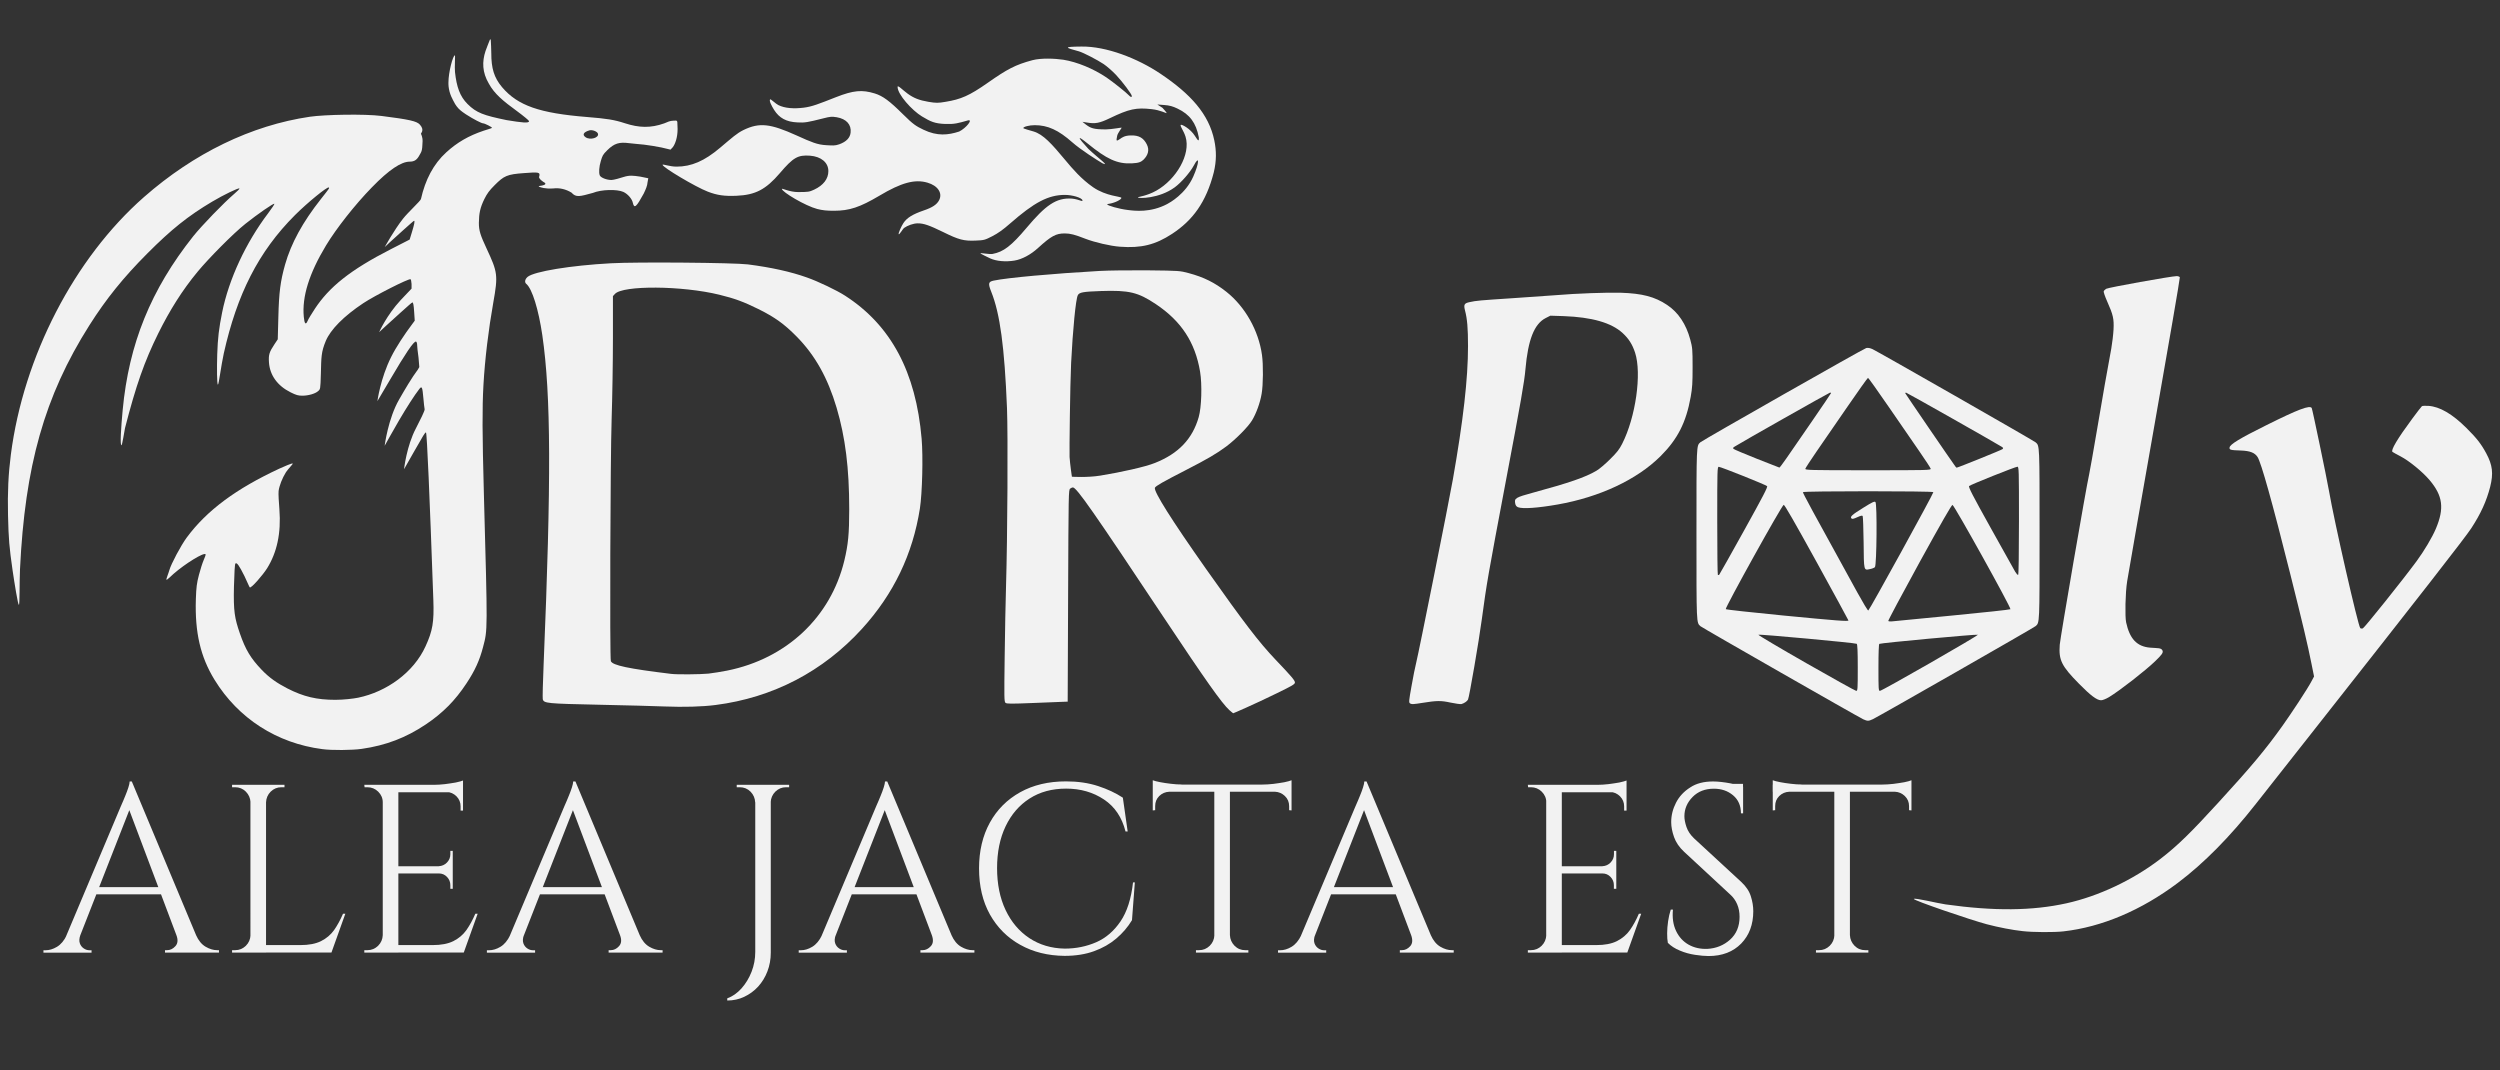 <svg xmlns="http://www.w3.org/2000/svg" xmlns:xlink="http://www.w3.org/1999/xlink" version="1.1" style="" xml:space="preserve" width="2900" height="1241.4"><rect width="100%" height="100%" fill="#333333" stroke="none"/><rect id="backgroundrect" width="100%" height="100%" x="0" y="0" fill="none" stroke="none"/>









<g class="currentLayer" style=""><title>Layer 1</title><path d="M1408.6,162.9c-6.3-30.5-27.4-53.8-62.2-77.2c-27-18.2-63.3-32.1-91.9-31.7c-22.3,0.2-18.6,1.3-2.8,5.6  c5.9,1.9,21.1,9.8,28.5,14.7c3.7,2.5,10.3,8.2,14.5,12.7c7.5,8,18.2,22.3,18.2,24.4c0,1.7-1.5,1.3-3.6-1c-2.7-3-18.8-15.8-25.9-20.6  c-15.2-10.2-34.2-18-49.9-20.5c-9.9-1.5-26-2.1-35.8,0.5c-19.9,5.3-29.6,10.6-51.7,26.1c-21.8,15.3-31.5,19.3-49.1,22.2  c-8.6,1.5-11.2,1.5-20,0c-10.5-1.8-16.8-4.2-24.1-9.5c-5.3-3.8-11.6-10.5-11.6-7.8c0,8.8,16.8,27.3,28.2,34.2  c10.3,6.2,14.8,8.3,27.2,8.8c10.4,0.4,14.9-0.9,26.1-4.1c6.5-1.8-1.9,8.9-10.1,12.9c-12.7,4.1-25.3,5.6-41.3-2.1  c-8.7-4.2-11.6-5.8-24.1-18.2c-15.2-15.1-23.1-21-32.5-23.9c-14.7-4.5-24.6-3.7-45.2,4.4c-19.8,7.8-27.5,10.9-37.2,12.1  c-11.2,1.4-21.8,0.8-29.4-3c-2.9-1.4-8.8-7.1-9.4-6.7c-1.8,1.2,1.4,7.4,4.4,12.2c6.1,9.6,14.2,14,27.1,14.6  c8.7,0.5,11.8-0.1,30.4-4.8c7.8-2,9.6-2.1,15.2-1.2c11.2,1.9,17.2,8.6,16.1,17.9c-0.7,6.1-5.1,10.6-13.2,13.5c-5,1.8-7.8,1.4-15.3,1  c-10.1-0.6-16.6-3.3-34-11.2c-30.8-13.9-43.2-15.3-61.7-6.4c-7.9,3.9-12.8,8.5-27.3,20.7c-18.1,15.3-33.2,21.8-50.4,21.8  c-8.2,0-16.2-3.3-16.2-2.1c0,2.9,38.3,25.7,52.4,31.1c10.8,4.2,19.3,5.4,33.3,4.8c21.9-0.9,34-7.2,50.3-26.2  c15.6-18.3,20.9-21.3,35-20.3c13,1,21.3,8,21.3,17.9c0,9-5.8,16.5-16.5,21.5c-5.6,2.6-6.9,2.8-18.8,2.8c-9.5,0-18.6-4.6-18.6-3.7  c0,3.6,27.4,19.8,40.9,23.3c6.1,1.6,11.4,2.1,19.4,2.1c18.1,0,30.2-4.1,52.7-17.4c25.6-15.3,41.3-19.5,55.9-15.2  c12,3.5,17.7,12.1,13.5,20.3c-2.6,5-7.7,8.5-17.8,11.9c-13,4.5-19.5,8.5-23.6,14.6c-2.3,3.5-6.3,12.2-5.5,13s4.9-6.3,6.1-7.2  c4.2-3,11.1-5.4,15.8-5.4c7-0.1,13.5,2.2,29.9,10.2c17.8,8.8,23.8,10.4,37.3,9.8c9.9-0.4,10.7-0.6,19.5-5.1  c6.6-3.4,12.4-7.5,20.7-14.8c28.1-24.6,44.3-33.1,63.5-33.1c8.6,0,19.4,3.2,20.3,6.1c0.3,1.1-0.1,1.2-1.9,0.6  c-1.3-0.4-6.1-2.1-10.3-2.4c-18.3-1.2-30.5,7.7-52.5,33.8c-17.8,21.1-26.8,28-39.6,30.4c-3.5,0.6-13.9-1.4-14-0.8s9,4.8,11.2,5.9  c7.2,3.3,17.8,4.3,28.2,2.6c8.7-1.4,18.9-6.8,27.5-14.7c15.3-13.9,20.7-16.8,30.9-16.8c6.5,0,11.7,1.4,24,6.2  c10.6,4.1,28.9,8.4,39.9,9.2c24.8,1.9,41.2-2.2,60.6-14.9c23.8-15.6,39.5-36.5,48.4-71.4C1411.2,186.5,1411.1,174.9,1408.6,162.9z   M1386.2,157.8c-5.4-8.7-15.9-14.1-16.6-12.9c-0.9,1.5,3.4,6.6,5.6,13.6c6.4,20.6-10.9,49.6-33.6,62.5c-11.8,6.7-21.8,7.2-21.6,8  c0.3,1.4,24.5,1.6,42.7-11.7c7.5-5.5,17.8-17.3,22-25.1c7-13.3,6.5-3.1-0.5,12.6c-9.1,20.5-27.5,30.4-30.3,31.9  c-19.3,10.2-37.6,7.9-45.5,6.9c-10.7-1.3-24.2-5.2-24-6.6c0.1-0.4,1.1-0.4,2.6-0.7c6.9-1.2,14-5,13.8-6.8  c-0.3-1.7-17.4-1.7-32.8-12.3c-13.7-9.5-23.8-21.3-32.2-31.4c-15.8-19-25.7-30-36.9-33.3c-3.2-0.9-11.8-3.3-11.9-3.9  c0-1.6,7-3.4,13.3-3.4c15.1,0,27.4,5.6,43.7,20c9.1,8.1,28.9,20.8,35,24.3c9.1,4-5.7-6.5-16.5-16.8c-13-14.1-13.6-16.6-0.7-6.1  c21.8,17.8,34.1,23.7,51,22.9c8.9-0.4,11-1.9,13.6-4.2c5.3-5.2,7.2-11.3,3.9-17.8c-3.6-7.1-8.7-10.8-18.9-10.4  c-6.7,0.2-9.6,2.2-12.2,4.1c-1.7,1.3-3.4,2.1-3.8,1.7s-0.1-2.9,0.6-5.7c0.6-2.8,5.2-8.7,5.2-9.1c0-0.4-11.1,1.9-18.2,2  c-14.7,0-17.7-1.4-23.5-5.7l-3.9-3.1l5,0.8c10,1.7,14.7,0.8,26.8-5c22.5-10.8,30.5-12.5,48.5-10.5c10.1,1.1,17.1,5,17.4,4.6  s-3.4-4.6-4.8-6.1l-6-3.9l8,0.6c6.2,0.5,9.7,1.4,15.5,4.2c14.1,6.7,21.4,16.5,24.6,33.2C1391.1,165.3,1389.4,162.8,1386.2,157.8z" id="svg_1" class="" fill-opacity="1" fill="#f2f2f2"/><g id="Y" class="" fill-opacity="1" fill="#f2f2f2">
	<path d="M2393.5,1080.4c44.5-5,90.4-24.4,132.7-56.2c30.1-22.6,60.6-53.5,90.6-91.7c5.8-7.4,34.7-44.1,64.2-81.5   c127-161.2,178.4-227.1,185.6-238.1c11.1-17,17.8-31.7,22-48.2c3.9-15.5,2.8-25.2-4.6-38.9c-5.8-10.8-11.2-17.7-22.9-29.3   c-16.5-16.4-31-24.8-44.1-25.7c-3.6-0.2-7-0.1-7.6,0.4s-5.7,7-11.2,14.5c-17.1,23.1-25.2,36.7-22.9,38.5c0.7,0.5,4.9,2.9,9.4,5.2   c9.8,5.1,25.4,17.8,33.6,27.5c15.4,18.2,17.3,32.7,7.3,56.4c-4.2,10-13.7,25.9-22.3,37.6c-16.5,22.4-60.6,77.4-62.4,78   c-1.1,0.4-2.5,0.2-3-0.3c-2.5-2.5-30.1-123.2-36.3-159.3c-2.9-16.5-19.2-94.6-20-96c-2.2-3.6-15.7,1.5-53,20.1   c-30.2,15-41.8,22-42.3,25.7c-0.4,2.7,1,3.1,13.3,3.5c10.4,0.4,15.8,2.5,19.1,7.4c4.2,6.3,17.2,52.8,37.9,135.4   c14.7,58.7,20.2,81.8,24.7,104.4l3,14.9l-2.7,5.1c-4.7,9.1-24.2,38.5-33.9,52.1c-19.4,27.2-36,47.2-74.7,89.4   c-30.7,33.5-46.3,49.3-67.8,65.7c-31.4,23.9-70.6,42.5-108,50.8c-39.8,8.8-84.1,9.2-140.3,1.3c-9.4-1.3-36.1-8-36.8-6.3   c-0.7,1.6,65.4,24.2,84.5,29.3c13.6,3.6,30.2,6.8,41.7,8C2358.1,1081.5,2382.9,1081.6,2393.5,1080.4L2393.5,1080.4z" id="svg_2" fill="#f2f2f2"/>
</g><g id="svg_3" class="" fill-opacity="1" fill="#f2f2f2">
	<path d="M2446.4,808.7c12.7-7.7,42.3-30.8,53.5-41.6c7.6-7.4,9.9-10,8.5-12.7c-1.7-3-5-2.4-14-3.1c-15.7-1.2-24-10.4-28.1-29.4   c-1.4-6.6-1-33.8,1.2-47.6c0.9-5.8,15.1-87.2,31.6-180.8s29.8-171,29.5-171.8s-1.9-1.4-3.7-1.4c-5.8,0-79.3,13.2-81.7,14.7   c-1.3,0.8-2.6,2.1-2.9,2.9s1.5,6.1,4,11.7c7,15.7,8,20.3,7.4,32.6c-0.3,5.8-1.5,15.8-2.6,22.1c-5.1,27.6-9.5,52.4-16.6,94.5   c-4.2,24.8-8.3,47.9-9.1,51.5c-3.5,15.2-33.5,189.5-34.1,197.6c-1.3,17.9,2,24.6,22.5,45.4c13.3,13.5,20.6,19,25.4,19   C2438.9,812.4,2443,810.7,2446.4,808.7z" id="svg_4" fill="#f2f2f2"/>
</g><g id="svg_5" class="" fill-opacity="1" fill="#f2f2f2">
	<path d="M2361.3,726.3c4.7-4.1,4.6-2,4.6-106.6s0.1-102.5-4.6-106.6c-2.4-2.1-183.4-105.5-189.2-108.1c-2.8-1.3-5.3-1.7-7.2-1.3   c-3,0.7-188.9,106.4-192.4,109.3c-4.7,4.1-4.6,2-4.6,106.7s-0.1,102.5,4.6,106.7c2.2,1.9,182.9,105.2,188.9,108c5,2.2,6,2.2,11-0.1   C2178.3,831.6,2359.1,728.3,2361.3,726.3z M2180.7,801.4c-1.6,0-1.7-2.1-1.7-26.9c0-17.2,0.4-27.2,1-27.6   c1.7-1.1,113.4-11.4,114.3-10.6C2295.2,737.2,2183.2,801.4,2180.7,801.4z M2332.1,706.7c-0.5,0.5-30.8,3.8-67.3,7.3   s-68,6.6-70.1,6.8c-2,0.2-4,0-4.3-0.5s16-31.1,36.2-67.9c25.6-46.5,37.3-66.9,38.3-66.7C2267,586.1,2333.3,705.4,2332.1,706.7z    M2342,603.8c0,38.1-0.4,62.7-0.9,63c-0.6,0.4-2.1-1.3-3.5-3.6c-1.4-2.4-14.2-25.4-28.6-51.2c-21-37.7-25.9-47.2-24.8-48.2   c1.6-1.6,53.7-22.4,56-22.4C2341.9,541.4,2342,544.8,2342,603.8z M2211.1,455.5c0.9,0,103,57.8,110.8,62.7c2,1.3,2.1,1.7,1,2.8   c-1.1,1-51.8,21.5-53.2,21.5c-0.3-0.1-0.9-0.7-1.4-1.3c-2.5-3.2-58.3-84.7-58.3-85.2C2210,455.7,2210.5,455.5,2211.1,455.5z    M2166.9,438.3c0.5,0,11.3,15.2,24.1,33.8s28.9,41.9,35.7,51.8c6.8,9.9,12.7,18.8,12.9,19.8c0.4,1.7-3.5,1.8-72.8,1.8   s-73-0.2-72.6-1.8c0.3-1,6.1-9.9,12.9-19.8c6.9-9.9,22.9-33.2,35.7-51.8S2166.4,438.3,2166.9,438.3z M2012.1,518.1   c7.5-4.8,109.9-62.7,110.8-62.7c0.6,0,1.1,0.3,1.1,0.6s-10,15.1-22.2,32.8c-12.2,17.7-25.5,37-29.6,42.9s-7.7,10.7-8.1,10.7   c-0.3,0-12.2-4.7-26.3-10.3c-14.1-5.6-26.2-10.7-26.9-11.4C2010,519.8,2010.3,519.2,2012.1,518.1z M1992.7,666.8   c-0.4-0.4-0.7-28.7-0.7-63c0-58.9,0.1-62.3,1.8-62.3c2.3,0,54.4,20.8,56,22.4c1,1-4.5,11.5-26.8,51.7   c-15.4,27.8-28.4,50.8-28.8,51.2S1993.1,667.1,1992.7,666.8z M2069.1,585.6c1-0.2,12.6,20,38.3,66.6c20.2,36.8,36.8,67.1,36.8,67.5   c-0.2,1.3-12.5,0.4-76.5-5.8c-35.7-3.5-65.3-6.7-65.8-7.3C2000.7,705.4,2066.9,586,2069.1,585.6z M2153.2,801.4   c-0.9,0-27-14.5-58-32.2s-55.9-32.5-55.5-32.9c0.9-0.9,112.3,9.4,114.1,10.5c0.8,0.5,1.2,8.4,1.2,27.7   C2155,799.5,2154.9,801.4,2153.2,801.4z M2154.2,686.7c-52.7-95.6-63.1-114.9-62.8-115.8c0.5-1.4,150.9-1.4,151.3,0   c0.4,1.3-74.1,136.8-75.5,137.3C2166.6,708.4,2160.8,698.7,2154.2,686.7z" id="svg_6" fill="#f2f2f2"/>
	<path d="M2175.5,582.3c-1.2-1-3.8,0.3-14.1,6.7c-13.2,8.2-15.6,10.4-13.7,12.4c0.9,0.9,2.5,0.5,6.7-1.4c4.1-1.9,5.8-2.2,6.3-1.4   c0.4,0.7,0.9,14.5,1.1,30.7c0.3,33.3,0.1,32.5,7.5,30.8c2.3-0.4,4.8-1.4,5.6-2.2C2177,655.8,2177.6,584.1,2175.5,582.3z" id="svg_7" fill="#f2f2f2"/>
</g><g id="svg_8" class="" fill-opacity="1" fill="#f2f2f2">
	<path d="M1649.5,815.4c17.3-2.8,22.1-2.8,33.1-0.4c5.8,1.2,11.5,2,12.7,1.7c3-0.8,6.6-3.2,7.6-5.2c1.4-2.6,12.7-68.2,16-93.1   c5.6-41.7,7.1-50.2,28.1-161.5c17.2-90.8,21.3-114.2,22.5-128.5c3-34.3,10.2-52.6,23.4-59.4l5.5-2.8l15.5,0.5   c32.6,1.2,55.2,7.6,68.3,19.6c7.1,6.5,11.3,13.1,14.5,22.8c7.9,24.2,0.7,74.9-15,105.7c-3.2,6.4-6.1,10.1-14.1,18   c-5.5,5.5-12.6,11.5-15.8,13.3c-12.9,7.6-31.9,14.1-72.8,25.2c-21.3,5.8-22.6,6.6-21.3,13c0.4,2.1,1.5,3.4,3.2,4.1   c5.4,2.1,22.8,0.9,46.1-3.2c48.7-8.6,91.8-28.8,119.1-55.9c19.9-19.8,29.8-39.2,35.1-68.9c1.9-10.6,2.2-16.1,2.2-34.6   c0-20.6-0.2-22.6-2.7-31.9c-4.8-17.9-14-31.7-26.9-40.2c-14.2-9.5-28.9-13.3-53.4-14.1c-15.6-0.5-52.3,0.8-75.5,2.8   c-6.3,0.5-28.8,2.1-50,3.5c-39.3,2.6-42,2.8-50.3,4.6c-6.1,1.3-6.9,2.9-5.2,9.6c2.6,10,3.5,20.4,3.5,41.5c0,37.6-5.5,86-17.6,154.7   c-4.4,25.2-39.7,201.4-42.5,212.4c-1.1,4.4-3.6,16.5-5.4,27c-3.1,17.3-3.3,19.2-1.8,20.2c0.9,0.7,2.8,1,4.2,0.8   C1641.3,816.7,1645.7,816,1649.5,815.4L1649.5,815.4z" id="svg_9" fill="#f2f2f2"/>
</g><path d="M1479.8,765.4c-19.5-20.5-36.7-43-80.9-105.6c-39.8-56.5-60.8-89.8-59.2-94c0.8-2,8.8-6.6,35.7-20.4  c25-12.8,35.9-19.2,47.2-27.6c10.9-8.2,25.3-22.7,29.8-30.2c4.9-8.2,9.3-20.2,11.1-30.9c1.8-10.1,2-33.7,0.4-44.9  c-3.9-28.3-19.6-56.1-41.3-73.3c-13.4-10.6-26.2-17-43.8-21.7c-10.2-2.7-10.8-2.8-46.8-3.2c-20.3-0.2-45.4,0.1-56.5,0.7  c-53.5,3-107.3,7.9-122.8,11.2c-6.3,1.3-6.7,3.3-2.8,13.1c10.1,25.3,15.3,63.5,18.2,134.8c1.2,30.8,0.6,149.4-1.1,206  c-0.5,17.3-1.3,54.7-1.6,83c-0.6,47.3-0.6,51.6,1,52.9c1.4,1.2,6.4,1.2,31.4,0.2c16.4-0.6,32.2-1.3,35.2-1.4l5.5-0.2l0.5-122.8  c0.5-120.1,0.5-122.9,2.4-124.3c1.1-0.8,2.4-1.4,3.1-1.4c4.3,0,23.8,28,104.9,150c49,73.7,67.9,100.4,76.6,108.3  c2.3,2,4.3,3.7,4.5,3.7s7-2.9,15.2-6.6c8.2-3.6,24.2-11.1,35.6-16.7c17.8-8.7,20.8-10.4,20.8-12.4  C1502.1,789.3,1498.4,784.9,1479.8,765.4z M1276.4,551.7c-15.4,2.5-33,1.3-33,1.3s-2.2-14.6-2.7-22.9c-0.3-7.7,0.6-83.2,1.8-108.9  c1.9-38.2,5.4-74.5,7.8-78.8c1.7-3.3,6.3-4.1,26.8-4.8c32.8-1.1,43,1.4,63.7,15.2c29.5,19.7,45.6,44.3,51.3,78.3  c2.5,15.1,1.7,41.4-1.6,52.8c-7.3,25.4-23.5,42.3-50.7,53.1C1328.8,541.5,1300.4,547.8,1276.4,551.7z" id="svg_10" class="" fill-opacity="1" fill="#f2f2f2"/><path d="M1069.1,509c-6.6-77.5-35.6-131.7-88.8-166c-9.6-6.2-31.1-16.5-44.2-21.1c-19.1-6.8-41.5-11.7-68.5-15.2  c-16.1-2-128.5-3-159-1.3c-46.5,2.5-89.1,9.5-96.6,15.8c-3.1,2.7-3.8,6.3-1.4,8.2c6.7,5.6,14.1,29.5,18.5,59.5  c10.1,69.9,10.4,167.9,1.5,381.9c-0.9,20.8-1.3,38.9-1,40.2c1.2,4.9,4.6,5.2,65.6,6.5c31.1,0.7,65,1.5,75.5,2  c22.8,0.9,43.9,0.3,59.3-1.7c66.6-8.5,124.9-38.9,170.1-88.6c36.6-40.3,58.7-86.4,67-139.4C1069.8,572.1,1070.9,530.1,1069.1,509z   M979.4,650.4c-15.9,65.6-67.1,113.7-135.9,127.5c-6.6,1.3-16.4,2.9-21.7,3.5c-9,0.9-36.4,1.2-43.3,0.3c-49.5-6-68-9.9-69.9-14.8  c-1.4-3.5-0.6-235.9,0.9-281c0.8-24.2,1.5-66.1,1.5-93.2v-49.2l2.3-2.5c9-10.2,78-9.7,121.2,0.9c17.7,4.3,28.4,8.3,45,16.5  c19.2,9.5,30.2,17.4,44.5,31.9c21.5,21.8,36.1,47.8,46.5,82.8c10.1,34.3,14.6,69.9,14.6,117.6C985.1,619.2,983.9,631.6,979.4,650.4z  " id="svg_11" class="" fill-opacity="1" fill="#f2f2f2"/><path d="M525.4,116c1.4,2.8,3.2,6.4,6.5,9.9c0.8,0.9,2.9,3,8.7,6.8c9,5.8,18.1,10.4,19.9,10.4c1.8,0,10.5,4.4,10.2,5.2  c-0.2,0.5-4.8,1.7-9.6,3.3c-17.6,5.9-30.9,13.7-43.3,25c-15.1,13.7-24.5,32.1-29.5,54.3c-0.5,2.2-14.7,15.1-20.8,22.8  c-10.5,13.4-21.2,32.9-21.2,32.9s10.2-9.7,21.3-19.5c6.8-6,12.2-11,12.7-11c1.2,0,0.2,4.4-2.5,13.3l-2.6,8.5l-21.5,11  c-48.2,24.6-72,44.4-88.4,69.2c-3.8,5.8-7.6,12-8.3,13.8c-2.3,5.5-3.8,4-4.6-4.4c-2.2-23.3,6.2-50.3,25.8-82.8  c11.9-19.7,33.6-47.3,53.2-67.4c20-20.6,34.1-29.8,43.9-29.8c5.5,0,8.5-2.2,11.4-7.7c1.9-3.7,3.2-3.6,3.5-15.9  c0.1-5.4-1.9-8.5-1.9-8.8c-0.1-0.7,4.5-4.1-1.2-10.5c-3.6-4.1-12.3-6-44.5-10.1c-19.7-2.5-66.1-1.6-83.1,0.9  c-68,10-134.5,42.3-192.5,93.2c-80.8,71-139.7,184.9-154.4,298.7c-2.9,22.4-3.9,43.7-3.3,70.3c0.7,28.3,1.4,36.7,5.3,64  c2.2,15,6.2,40,7.3,40c1.1,0,0.6-26.2,1.3-41.3c5.7-119.3,28.2-200.5,80.5-283c19.5-30.7,39.2-55.2,67.2-83.3  c27.9-28,47.3-43.5,75.2-60.1c13.3-7.9,30.7-16.3,31.6-15.3c0.4,0.4-2.3,3.2-5.9,6.2c-12.5,10.7-37.7,36.8-47.7,49.3  C175,336,149.5,398.7,142.3,475.7c-1.9,20.4-3.2,40.8-1.4,40.8c0.9,0,3.6-17.7,4.1-19.9c12.7-49.3,22.4-77.2,38.8-110.3  c13.1-26.3,27.5-49.5,45.5-71.2c12.4-15,40.8-43.9,55.4-55.5c14.2-11.3,32.7-24.1,33.6-23.2c0.3,0.3-2.9,5.2-7.2,10.9  c-26,34.3-45.6,76.5-53.4,115c-3.7,18.3-5.1,29.9-5.7,48.6c-0.5,15.5-0.4,35.3,0.8,35.3c1,0,3.7-22.2,6.8-36.3  c15.3-68.3,40-117.8,82.5-160.3c14.5-14.5,37.8-33.5,39.3-32.1c0.8,0.8,1.1,0.4-9,13.2c-21.4,27.1-34.7,51.5-41.7,76.2  c-5.4,19.1-7.1,32.1-7.8,60.7l-0.7,26l-3.8,5.7c-6.1,9.2-7,12.2-6.4,21.1c1,14.8,9.8,27.1,25.1,34.7c6.4,3.2,8.9,3.9,13.6,3.9  c6.7,0,15-2.2,18.4-5.4c2.4-2.2,2.6-1.7,3.1-19.7c0.5-19.7,0.3-25.4,5.7-38.4c5.6-13.3,20.9-28.8,43.5-43.8  c13.4-8.9,52.5-28.7,54.8-27.8c0.8,0.3,0.8,2.9,1.2,5.5l0,5.4L464.9,348c-16.4,17.6-25.1,37.3-25.1,37.3s11.8-11,25.1-22.9  c7-6.2,12.8-11.6,13.5-11.6c0.9,0,1.5,2.9,2,10.6l0.7,10.6l-3.1,4.2c-8.6,11.4-18.5,26.3-24.3,38c-12.4,24.7-15.9,51.1-15.9,51.1  s10.6-17.9,15.9-26.9c15.5-26.4,26.6-43.6,29-42.1c0.7,0.4,1.2,2.2,1.2,4s0.7,8.3,1.6,14.6l0.9,10.9l-1.6,2.8  c-7.1,9.4-15.5,23.8-21.8,34.8c-12.8,22.1-16.8,53.7-16.8,53.7s11.3-20.3,16.6-29.3c8.6-14.7,18-29.4,23.7-36.7  c3-3.8,3.5-1.8,4.6,10.5c0.5,6,1.2,11.9,1.5,13.2c0.3,1.5-5.1,12.4-10,21.8c-11,20.8-13.9,47.7-13.9,47.7s8.9-15.8,12.1-21.3  c9.9-17.2,12.5-22.2,13.4-21.2c1.1,1.1,4.2,73,8.5,194.4c0.9,25.3-0.8,35.6-9.1,53.6c-13.9,30.5-45.3,52.7-78,59.5  c-5.7,1.2-17.4,2.5-26.6,2.5c-21.5,0-36.8-3.6-55.6-13.2c-11.8-6.1-20.9-12.2-30-21.8c-12.2-12.8-18.5-22.7-25.2-42.2  c-6-17.5-7.5-25.4-6.8-54.4c0.4-16.3,1-25.8,1.7-26.5c1.6-1.6,4.3,2.2,10.5,14.6c2.9,5.9,5.6,12.8,6.2,13.1c1.7,1.1,15-14.2,20-22.1  c11.3-18.1,16.5-40.4,14.3-68.7c-0.6-7.6-1.3-17.6-0.9-21.1c0.8-6.1,4.2-14.8,8.5-21.7c2.2-3.5,8.4-9.6,7.9-10.1  c-0.7-0.7-10.4,3.6-15.5,5.9c-49.9,23.2-84,48.2-107.5,80c-6.6,8.9-18.2,30.7-20.1,37.7c-0.9,3.4-4,10.7-3.4,11.2  c0.7,0.5,6-4.9,8.2-6.8c13.6-11.9,35.5-25.4,37.2-22.7c0.3,0.4-0.7,3.3-2.1,6.4c-1.4,3.1-3.9,10.9-5.6,17.4  c-2.6,10-3.1,14.2-3.6,28.3c-1.2,38.7,5.3,66.8,21.7,93.5c27.5,44.8,72.3,73.6,125,80.4c10.6,1.5,34.8,1.3,45.7-0.3  c28-4,51.3-12.9,74.4-28.4c19.7-13.2,34.1-27.8,47.2-47.7c9.8-14.8,15.2-26.7,19.2-42.2c5.3-20.2,5.3-16.3,0.9-177.8  c-1.9-70-2-98.8-0.5-126c1.7-30.1,5.9-64.5,11.4-95.5c5.7-32,5.1-35.2-7.8-62.9c-6.9-14.8-9-20.6-8.9-29.7  c0.1-11.3,1.6-17.8,6.3-27.5c3.3-6.6,5.7-9.9,12.1-16.3c10.7-10.7,14.2-12.5,34.1-13.9c16.3-1.2,19.2-1.4,17.4,4.2  c-0.6,1.9,2.4,4.2,4.6,5.8c6.9,3.4-1.5,4.6-4.7,5c-0.4,0-0.4,0.5-0.1,0.7c1.9,0.9,7.3,2.8,16.6,2.1c7.2-0.9,14.8,0.9,21.2,4.9  c5.2,5.9,9.7,4.4,24.7,0.3c10.1-4.1,28.1-4.4,35.3-1.2c5.3,2.4,10.2,8.2,11.1,12.7c1.6,7.2,4.1,4.9,12.6-10.7  c2.4-4.9,4.3-9.6,4.4-12.8l0.9-5l-9.3-1.9c-8.3-1.2-12.2-1.8-19.3,0.4c-3.5,1.1-11.3,3.5-14.1,3.5c-5.8,0-12.6-2.8-13.6-5.4  c-1.2-3.1-0.8-10,1.3-16.8c1.8-5.8,2.1-7.1,7.4-12.3c8.2-8.1,14-9.7,25.4-8.2c4.3,0.6,12,1.1,17.2,1.7c5.2,0.6,14.4,2.1,20.3,3.3  l10.5,2.5l2.7-2.9c2.7-3.6,5.5-11.2,5.5-20.9l-0.3-8.1c0-0.8-0.7-1.8-1.5-1.8L781,140c-3.7,0-6.9,1.6-10.5,3.1  c-15.7,5.6-29.2,5.2-45.5-0.1c-12.5-4.1-20.9-5.4-44.4-7.3c-54.5-4.4-80.1-13.1-98.3-34.7c-9.3-11.1-12.4-21.9-12.4-39.3  c0-4.4-0.4-11.8-0.6-15.5c0-0.5-0.8-0.7-1-0.2c-1.3,3.3-3.9,9.7-5.1,13.2c-4.1,12.4-3.8,24.8,3.8,37.7c6.6,12.2,17,20.5,32.3,31.7  c7.9,5.8,14.4,11.2,14.4,11.9c0,2.7-8,1.8-26.2-1.2c-26.5-5.5-34.8-8.3-45.2-18.7c-8.8-8.8-12.6-19.7-14.5-36.9  c-0.6-5.4,0.4-19.5-0.1-19.5c-2.3-0.2-7.5,19.8-7.5,31.2c-0.1,2.7,0.1,6.5,1.3,11C522.7,110.7,524.2,113.7,525.4,116z M679.3,159.2  c-4.2-2.9-2.4-6,4.5-8c3.3-0.9,9,1.3,9.8,3.8C695.2,159.8,684.6,162.9,679.3,159.2z" id="svg_12" class="" fill-opacity="1" fill="#f2f2f2"/><g id="svg_13" class="" fill-opacity="1" fill="#f2f2f2">
	<path d="M93.2,1084.7c-1.3,3.7-1.5,6.9-0.6,9.5c0.9,2.6,2.5,4.6,4.6,6c2.1,1.4,4.3,2.1,6.5,2.1h2.5v2.8H50.4v-2.8h2.5   c4.3,0,8.7-1.3,13.2-4c4.5-2.7,8.3-7.2,11.3-13.5H93.2z M152.9,906.5l2.5,19.5l-69.8,178.2H69l71.2-169c2-4.6,3.8-8.6,5.1-12   c1.4-3.3,2.6-6.6,3.6-9.7c1-3.1,1.5-5.5,1.5-7H152.9z M192.1,1029.1v8.3h-87v-8.3H192.1z M152.9,906.5l82.3,196.8h-23.6   l-64.2-170.4L152.9,906.5z M204.6,1084.7h22.8c2.8,6.3,6.5,10.8,11.1,13.5c4.6,2.7,9.1,4,13.3,4h2.2v2.8h-62.6v-2.8h2.5   c3.5,0,6.7-1.5,9.5-4.6C206.3,1094.5,206.7,1090.2,204.6,1084.7z" id="svg_14" fill="#f2f2f2"/>
	<path d="M291.4,930.7h-0.8c-0.2-4.8-2-8.9-5.4-12.4c-3.4-3.4-7.6-5.1-12.4-5.1h-3.6v-2.8h22.2V930.7z M291.4,1084.7v20.3h-22.2   v-2.8h3.6c4.8,0,8.9-1.7,12.4-5.1c3.4-3.4,5.2-7.5,5.4-12.4H291.4z M308.6,910.4V1105h-18.1V910.4H308.6z M307.8,930.7v-20.3H330   v2.8c-0.2,0-1.4,0-3.6,0c-4.8,0-8.9,1.7-12.4,5.1c-3.4,3.4-5.2,7.6-5.4,12.4H307.8z M383.7,1096.3v8.6h-75.9v-8.6H383.7z    M400.6,1059.9l-16.1,45h-46.1l10-8.6c9.8,0,17.8-1.5,24-4.6c6.2-3.1,11.3-7.4,15.2-12.9c3.9-5.6,7.3-11.9,10.3-18.9H400.6z" id="svg_15" fill="#f2f2f2"/>
	<path d="M444.8,930.7H444c0-4.8-1.8-8.9-5.3-12.4c-3.5-3.4-7.7-5.1-12.5-5.1h-3.3l-0.3-2.8h22.2V930.7z M444.8,1084.7v20.3h-22.2   v-2.8h3.6c4.8,0,8.9-1.7,12.4-5.1c3.4-3.4,5.2-7.5,5.4-12.4H444.8z M462.1,910.4V1105H444V910.4H462.1z M537.1,910.4v8.6h-75.9   v-8.6H537.1z M525.2,1004.9v8.3h-63.9v-8.3H525.2z M537.1,1096.3v8.6h-75.9v-8.6H537.1z M554.1,1059.9l-16.1,45h-46.1l10-8.6   c9.8,0,17.8-1.5,24-4.6c6.2-3.1,11.3-7.4,15.2-12.9c3.9-5.6,7.3-11.9,10.3-18.9H554.1z M537.1,905.4v8.1l-33.9-3.1   c4.1,0,8.4-0.3,12.9-0.8c4.5-0.6,8.8-1.2,12.6-1.9C532.7,906.8,535.5,906.1,537.1,905.4z M525.2,987.1v18.3H509v-0.6   c3.7-0.2,6.9-1.6,9.5-4.3c2.6-2.7,3.9-5.9,3.9-9.6v-3.9H525.2z M525.2,1012.7v18.3h-2.8v-4.2c0-3.7-1.3-6.9-3.9-9.6   c-2.6-2.7-5.7-4-9.5-4v-0.6H525.2z M537.1,918.1v22.2h-2.8v-5c0-4.4-1.6-8.3-4.7-11.5c-3.2-3.2-7-5-11.7-5.1v-0.6H537.1z" id="svg_16" fill="#f2f2f2"/>
	<path d="M607.7,1084.7c-1.3,3.7-1.5,6.9-0.6,9.5c0.9,2.6,2.5,4.6,4.6,6c2.1,1.4,4.3,2.1,6.5,2.1h2.5v2.8h-55.9v-2.8h2.5   c4.3,0,8.7-1.3,13.2-4c4.5-2.7,8.3-7.2,11.3-13.5H607.7z M667.5,906.5l2.5,19.5l-69.8,178.2h-16.7l71.2-169c2-4.6,3.8-8.6,5.1-12   c1.4-3.3,2.6-6.6,3.6-9.7c1-3.1,1.5-5.5,1.5-7H667.5z M706.7,1029.1v8.3h-87v-8.3H706.7z M667.5,906.5l82.3,196.8h-23.6   l-64.2-170.4L667.5,906.5z M719.2,1084.7H742c2.8,6.3,6.5,10.8,11.1,13.5c4.6,2.7,9.1,4,13.3,4h2.2v2.8h-62.6v-2.8h2.5   c3.5,0,6.7-1.5,9.5-4.6C720.9,1094.5,721.3,1090.2,719.2,1084.7z" id="svg_17" fill="#f2f2f2"/>
	<path d="M894.1,910.4V1105c0,7.8-1.3,15.1-3.9,21.8c-2.6,6.8-6.2,12.6-10.8,17.7c-4.6,5-10,8.9-16.1,11.8   c-6.1,2.9-12.7,4.3-19.7,4.3v-2.5c6.1-2.2,11.6-6.1,16.5-11.5c4.9-5.5,8.8-11.9,11.7-19.3c2.9-7.4,4.3-15.1,4.3-23.1V910.4H894.1z    M876.8,930.7H876c-0.2-4.8-2-8.9-5.4-12.4c-3.4-3.4-7.6-5.1-12.4-5.1h-3.6v-2.8h22.2V930.7z M893.2,930.7v-20.3h22.2v2.8h-3.6   c-4.8,0-8.9,1.7-12.4,5.1c-3.4,3.4-5.2,7.6-5.4,12.4H893.2z" id="svg_18" fill="#f2f2f2"/>
	<path d="M969.4,1084.7c-1.3,3.7-1.5,6.9-0.6,9.5c0.9,2.6,2.5,4.6,4.6,6c2.1,1.4,4.3,2.1,6.5,2.1h2.5v2.8h-55.9v-2.8h2.5   c4.3,0,8.7-1.3,13.2-4c4.5-2.7,8.3-7.2,11.3-13.5H969.4z M1029.2,906.5l2.5,19.5l-69.8,178.2h-16.7l71.2-169c2-4.6,3.8-8.6,5.1-12   c1.4-3.3,2.6-6.6,3.6-9.7c1-3.1,1.5-5.5,1.5-7H1029.2z M1068.4,1029.1v8.3h-87v-8.3H1068.4z M1029.2,906.5l82.3,196.8h-23.6   l-64.2-170.4L1029.2,906.5z M1080.9,1084.7h22.8c2.8,6.3,6.5,10.8,11.1,13.5c4.6,2.7,9.1,4,13.3,4h2.2v2.8h-62.6v-2.8h2.5   c3.5,0,6.7-1.5,9.5-4.6C1082.6,1094.5,1082.9,1090.2,1080.9,1084.7z" id="svg_19" fill="#f2f2f2"/>
	<path d="M1316.4,1023.8l-3.3,43.6c-4.8,8-10.9,15.1-18.2,21.3c-7.3,6.2-15.9,11.1-25.9,14.7c-9.9,3.6-21.3,5.4-34.1,5.4   c-19.3-0.2-36.4-4.4-51.4-12.8c-15-8.3-26.7-20.1-35.2-35.2c-8.4-15.1-12.6-32.9-12.6-53.5c0-20.2,4.2-37.9,12.5-53   c8.3-15.1,20.1-26.9,35.2-35.3c15.1-8.4,32.8-12.6,53.2-12.6c13.7,0,26.1,1.8,37.1,5.4c11,3.6,20.6,8.1,28.8,13.5l5.6,39.2h-2.5   c-4.1-16.3-12.4-28.7-25-37.1c-12.6-8.4-27.2-12.6-43.9-12.6c-16.3,0-30.4,3.8-42.4,11.5c-12,7.7-21.2,18.4-27.8,32.2   c-6.6,13.8-9.9,30-9.9,48.5c0,18.5,3.3,34.8,9.9,48.7c6.6,13.9,15.8,24.7,27.5,32.5c11.8,7.8,25.4,11.9,41,12.2   c13.2,0,25.3-2.5,36.6-7.4c11.2-4.9,20.6-13,28.2-24.2c7.6-11.2,12.4-26.3,14.5-45.2H1316.4z" id="svg_20" fill="#f2f2f2"/>
	<path d="M1337.2,905.1c1.9,0.7,4.7,1.5,8.5,2.2c3.8,0.7,8,1.4,12.6,1.9c4.6,0.6,8.9,0.8,12.8,0.8l-33.9,3.1V905.1z M1498.2,910.1   v8.3h-161v-8.3H1498.2z M1356.4,917.6v0.8c-4.6,0.2-8.5,1.9-11.7,5c-3.2,3.2-4.7,7-4.7,11.7v4.7l-2.8,0.3v-22.5H1356.4z    M1409.5,1084.7v20.3h-22.2v-2.8h3.6c4.8,0,8.9-1.7,12.4-5.1c3.4-3.4,5.2-7.5,5.4-12.4H1409.5z M1426.7,911.2V1105h-18.1V911.2   H1426.7z M1425.9,1084.7h0.8c0.2,4.8,2,8.9,5.4,12.4c3.4,3.4,7.5,5.1,12.4,5.1h3.6v2.8h-22.2V1084.7z M1498.2,905.1v8.1l-33.9-3.1   c4.1,0,8.4-0.3,12.9-0.8c4.5-0.6,8.8-1.2,12.6-1.9C1493.7,906.6,1496.5,905.8,1498.2,905.1z M1498.2,917.6v22.5l-2.8-0.3v-4.7   c0-4.6-1.6-8.5-4.9-11.7c-3.2-3.1-7.1-4.8-11.5-5v-0.8H1498.2z" id="svg_21" fill="#f2f2f2"/>
	<path d="M1525.4,1084.7c-1.3,3.7-1.5,6.9-0.6,9.5c0.9,2.6,2.5,4.6,4.6,6c2.1,1.4,4.3,2.1,6.5,2.1h2.5v2.8h-55.9v-2.8h2.5   c4.3,0,8.7-1.3,13.2-4c4.5-2.7,8.3-7.2,11.3-13.5H1525.4z M1585.2,906.5l2.5,19.5l-69.8,178.2h-16.7l71.2-169c2-4.6,3.8-8.6,5.1-12   c1.4-3.3,2.6-6.6,3.6-9.7c1-3.1,1.5-5.5,1.5-7H1585.2z M1624.4,1029.1v8.3h-87v-8.3H1624.4z M1585.2,906.5l82.3,196.8h-23.6   l-64.2-170.4L1585.2,906.5z M1636.9,1084.7h22.8c2.8,6.3,6.5,10.8,11.1,13.5c4.6,2.7,9.1,4,13.3,4h2.2v2.8h-62.5v-2.8h2.5   c3.5,0,6.7-1.5,9.5-4.6C1638.6,1094.5,1638.9,1090.2,1636.9,1084.7z" id="svg_22" fill="#f2f2f2"/>
	<path d="M1794.5,930.7h-0.8c0-4.8-1.8-8.9-5.3-12.4c-3.5-3.4-7.7-5.1-12.5-5.1h-3.3l-0.3-2.8h22.2V930.7z M1794.5,1084.7v20.3   h-22.2v-2.8h3.6c4.8,0,8.9-1.7,12.4-5.1c3.4-3.4,5.2-7.5,5.4-12.4H1794.5z M1811.7,910.4V1105h-18.1V910.4H1811.7z M1886.8,910.4   v8.6h-75.9v-8.6H1886.8z M1874.9,1004.9v8.3h-63.9v-8.3H1874.9z M1886.8,1096.3v8.6h-75.9v-8.6H1886.8z M1903.8,1059.9l-16.1,45   h-46.1l10-8.6c9.8,0,17.8-1.5,24-4.6c6.2-3.1,11.3-7.4,15.2-12.9c3.9-5.6,7.3-11.9,10.3-18.9H1903.8z M1886.8,905.4v8.1l-33.9-3.1   c4.1,0,8.4-0.3,12.9-0.8c4.5-0.6,8.8-1.2,12.6-1.9C1882.4,906.8,1885.1,906.1,1886.8,905.4z M1874.9,987.1v18.3h-16.1v-0.6   c3.7-0.2,6.9-1.6,9.5-4.3c2.6-2.7,3.9-5.9,3.9-9.6v-3.9H1874.9z M1874.9,1012.7v18.3h-2.8v-4.2c0-3.7-1.3-6.9-3.9-9.6   c-2.6-2.7-5.7-4-9.5-4v-0.6H1874.9z M1886.8,918.1v22.2h-2.8v-5c0-4.4-1.6-8.3-4.7-11.5c-3.2-3.2-7-5-11.7-5.1v-0.6H1886.8z" id="svg_23" fill="#f2f2f2"/>
	<path d="M1987.2,906.5c3,0,6.2,0.2,9.6,0.6c3.4,0.4,6.8,0.9,10,1.5c3.2,0.7,6.2,1.3,8.9,1.9c2.7,0.7,4.8,1.3,6.3,2.1v30.9h-2.5   c0-8.9-3.1-15.9-9.2-21c-6.1-5.1-13.5-7.6-22.2-7.6c-10.2,0-18.4,3.2-24.7,9.6c-6.3,6.4-9.5,13.9-9.5,22.4c0,3.5,0.8,7.6,2.4,12.4   c1.6,4.7,4.5,9.1,8.8,13.2l54.8,50.6c5.6,5.2,9.3,10.8,11.1,16.7c1.9,5.9,2.8,11.7,2.8,17.2c0,15.4-4.7,27.9-14,37.5   c-9.4,9.6-22,14.5-37.9,14.5c-4.4,0-9.7-0.5-15.7-1.4c-6-0.9-11.9-2.5-17.5-4.9c-5.7-2.3-10.3-5.3-14-9c-0.6-3-0.8-6.7-0.8-11.1   c0-4.4,0.4-9.1,1.1-14c0.7-4.9,1.8-9.4,3.1-13.5h2.5c-0.9,9.5,0.3,17.7,3.6,24.7c3.3,7,8.2,12.4,14.6,16c6.4,3.6,13.7,5.2,21.8,4.9   c10.2-0.6,18.9-4.1,26.3-10.7c7.3-6.6,11-15.4,11-26.5c0-5.4-0.9-10.2-2.8-14.6c-1.9-4.4-4.5-8.1-8.1-11.3l-53.4-49.5   c-5.6-5.2-9.5-10.9-11.7-17.1c-2.2-6.2-3.3-12-3.3-17.4c0-7.8,1.9-15.3,5.6-22.5c3.7-7.2,9.2-13.1,16.5-17.7   C1967.7,908.7,1976.6,906.5,1987.2,906.5z M2021.9,909.3v5.8h-21.1v-5.8H2021.9z" id="svg_24" fill="#f2f2f2"/>
	<path d="M2056.4,905.1c1.9,0.7,4.7,1.5,8.5,2.2c3.8,0.7,8,1.4,12.6,1.9c4.6,0.6,8.9,0.8,12.8,0.8l-33.9,3.1V905.1z M2217.3,910.1   v8.3h-161v-8.3H2217.3z M2075.6,917.6v0.8c-4.6,0.2-8.5,1.9-11.7,5c-3.2,3.2-4.7,7-4.7,11.7v4.7l-2.8,0.3v-22.5H2075.6z    M2128.7,1084.7v20.3h-22.2v-2.8h3.6c4.8,0,8.9-1.7,12.4-5.1c3.4-3.4,5.2-7.5,5.4-12.4H2128.7z M2145.9,911.2V1105h-18.1V911.2   H2145.9z M2145.1,1084.7h0.8c0.2,4.8,2,8.9,5.4,12.4c3.4,3.4,7.5,5.1,12.4,5.1h3.6v2.8h-22.2V1084.7z M2217.3,905.1v8.1l-33.9-3.1   c4.1,0,8.4-0.3,12.9-0.8c4.5-0.6,8.8-1.2,12.6-1.9C2212.9,906.6,2215.7,905.8,2217.3,905.1z M2217.3,917.6v22.5l-2.8-0.3v-4.7   c0-4.6-1.6-8.5-4.9-11.7c-3.2-3.1-7.1-4.8-11.5-5v-0.8H2217.3z" id="svg_25" fill="#f2f2f2"/>
</g></g></svg>